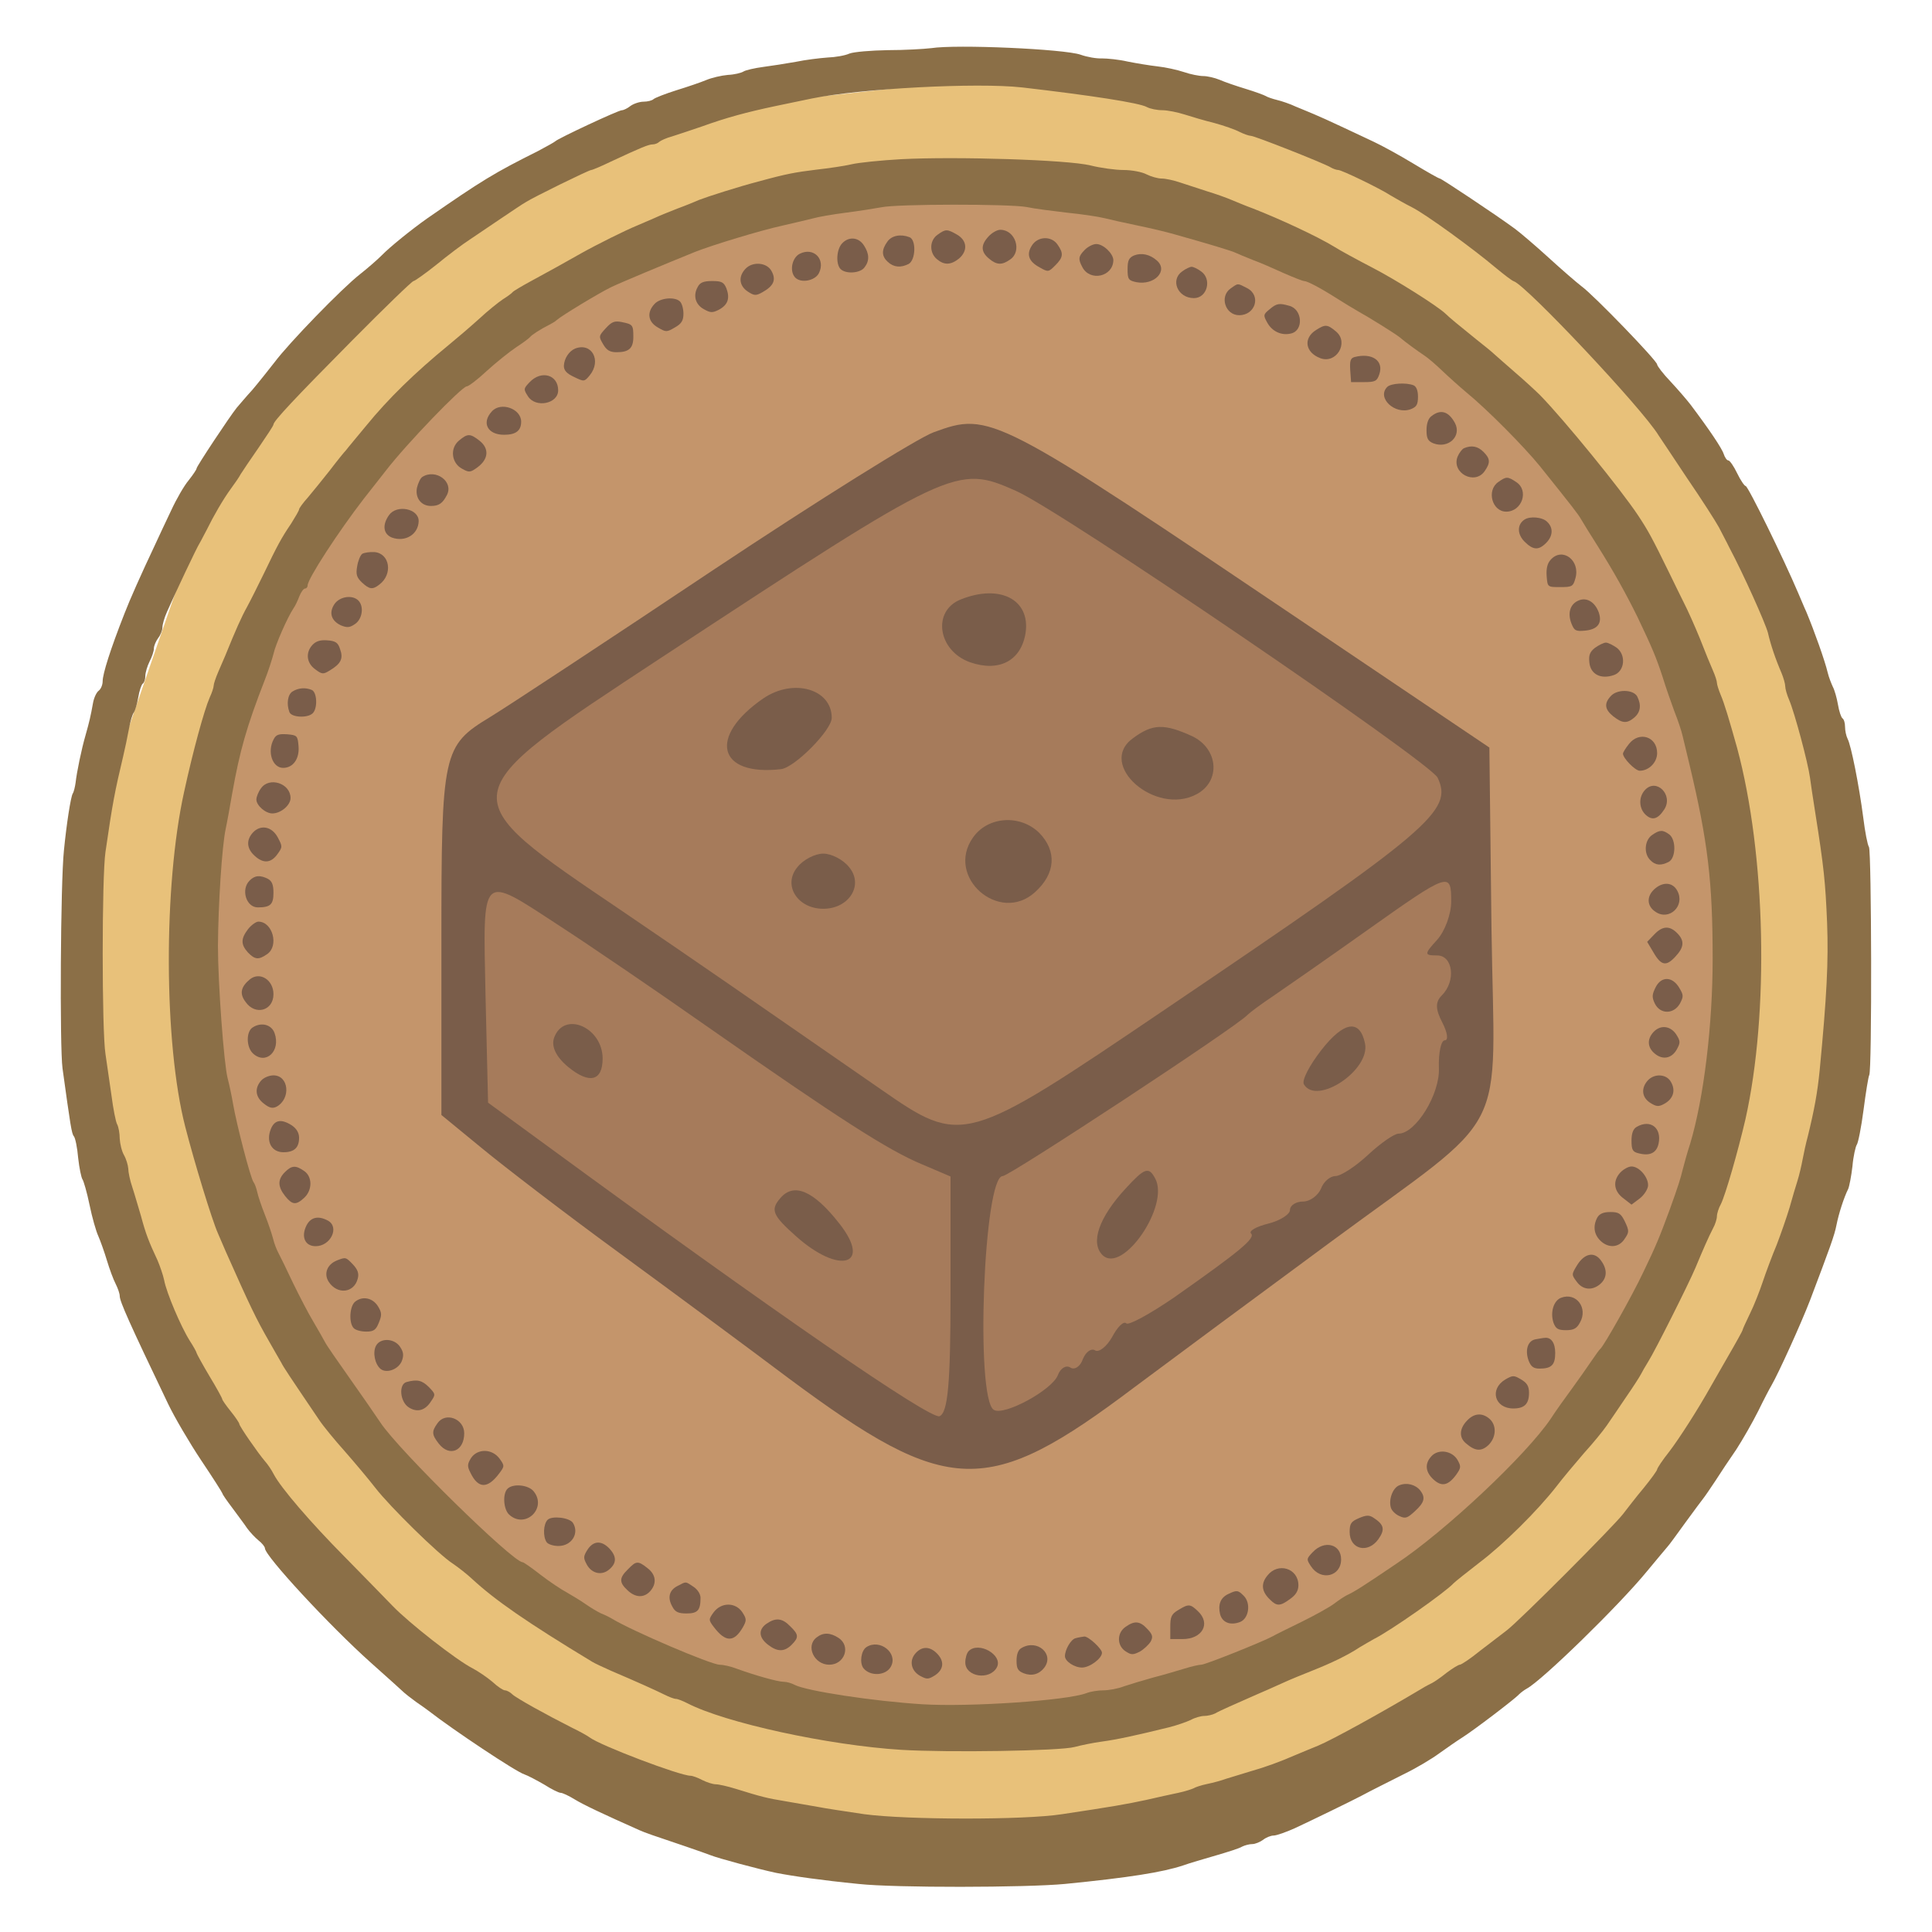 <svg height="1200" viewBox="0 0 1200 1200" width="1200" xmlns="http://www.w3.org/2000/svg"><path d="m600 50 128 5 120 42 115 81 88 104 80 160 16 86v115l-18 105-49 126-120 152-153 92-207 37-224-44-199-157-106-204-16-226 82-237 123-128 166-90z" fill="#e8c17a" fill-rule="evenodd"/><path d="m597.624 114 112.176 4.339 105.165 36.451 100.783 70.298 77.121 90.259 70.11 138.86 14.022 74.637v99.805l-15.775 91.127-42.942 109.352-105.165 131.917-134.085 79.844-181.409 32.111-196.308-38.186-174.398-136.256-92.896-177.046-14.022-196.139 71.863-205.686 107.794-111.088 145.478-78.109z" fill="#c4956b" fill-rule="evenodd"/><path d="m609 719-9 176 114-56 200-156-2-171z" fill="#a67b5b" fill-rule="evenodd"/><path d="m600 288 61 18 154 107 95 61 1 41-299 201-69-21-245-178-3-48 262-167z" fill="#a67b5b" fill-rule="evenodd"/><path d="m295.981 535-.981 156.419 305 209.581v-176.866z" fill="#a67b5b" fill-rule="evenodd"/><path d="m578.345 29.907c-4.421.53-16.446 1.238-26.879 1.238-10.433.177-21.044 1.061-23.873 2.122-2.653 1.238-8.842 2.299-13.793 2.476-4.775.354-13.616 1.415-19.452 2.652-5.836 1.061-15.031 2.476-20.336 3.183-5.305.707-10.787 1.945-12.202 2.829-1.415.884-5.659 1.945-9.726 2.122-4.067.354-10.08 1.768-13.44 3.183-3.36 1.415-11.671 4.244-18.568 6.366-6.72 2.122-13.086 4.598-14.147 5.482-.884.884-3.714 1.591-6.189 1.591s-6.189 1.238-8.134 2.652c-1.768 1.415-4.244 2.653-5.305 2.653-2.299 0-39.965 17.684-41.38 19.275-.53.531-5.305 3.183-10.61 6.012-27.233 13.616-34.837 18.214-68.966 41.91-9.549 6.72-23.342 17.86-28.294 22.989-2.476 2.476-8.488 7.781-13.44 11.671-11.318 8.842-44.209 42.794-53.051 54.642-3.714 4.775-9.903 12.555-13.793 17.153-4.067 4.421-8.311 9.549-9.726 11.141-4.421 5.482-24.934 36.428-24.934 37.666 0 .707-2.299 4.067-4.951 7.427-2.829 3.36-7.604 11.671-10.787 18.568-3.183 6.72-8.134 17.153-10.787 22.989-7.604 16.092-15.031 32.715-18.214 41.026-8.842 22.458-13.616 37.666-13.616 42.264 0 2.122-1.061 4.775-2.476 5.836-1.415 1.061-3.006 4.598-3.537 7.781-1.415 7.958-2.299 11.671-4.598 19.806-2.476 8.488-5.482 22.989-6.189 29.532-.354 2.476-1.061 5.659-1.768 6.72-1.238 1.945-3.89 19.098-5.482 35.367-2.122 19.982-2.653 122.017-.884 135.279 4.951 35.721 5.659 40.672 7.073 42.264.884 1.061 2.122 7.073 2.653 13.44.707 6.366 1.945 12.202 2.653 13.263.707.884 2.829 8.134 4.421 15.915 1.592 7.781 4.067 16.446 5.482 19.452 1.238 2.829 3.714 9.726 5.305 15.031 1.592 5.305 4.067 12.025 5.482 14.677 1.415 2.829 2.476 6.012 2.476 7.427 0 3.36 6.012 16.799 30.062 67.021 4.067 8.488 13.439 24.403 20.513 35.013 7.25 10.787 13.086 19.982 13.263 20.69 0 .53 2.829 4.598 6.189 9.019 3.183 4.421 7.427 9.903 9.019 12.379 1.768 2.476 4.951 5.836 7.073 7.604 2.299 1.768 4.067 4.067 4.067 4.951 0 4.775 40.142 48.099 65.429 70.734 11.141 9.903 20.69 18.568 21.22 19.098.53.531 3.714 3.006 7.073 5.482 3.36 2.299 7.073 4.952 7.958 5.659 15.208 11.848 54.289 37.843 59.417 39.434 2.122.707 7.781 3.714 12.378 6.366 4.421 2.829 9.019 5.128 10.256 5.128 1.061 0 4.951 1.768 8.665 4.067 5.482 3.36 17.86 9.195 40.142 19.098 3.537 1.592 8.134 3.183 29.178 10.256 6.366 2.122 13.086 4.598 15.031 5.305 4.775 1.945 29.885 8.665 40.672 10.964 10.964 2.122 28.117 4.598 51.282 6.897 22.635 2.476 103.979 2.299 128.206 0 39.434-3.891 60.655-7.25 73.387-11.494 3.89-1.415 13.086-4.067 20.336-6.189 7.25-2.122 14.677-4.421 16.269-5.482 1.768-.884 4.598-1.592 6.366-1.592 1.768 0 4.775-1.238 6.72-2.652 1.768-1.415 4.775-2.653 6.543-2.653 1.768 0 7.781-2.122 13.263-4.598 9.903-4.598 35.721-17.153 41.026-19.982 7.25-3.89 16.269-8.311 27.41-13.97 6.896-3.36 16.446-9.019 21.22-12.555 4.951-3.537 11.317-7.958 14.147-9.726 7.073-4.421 33.068-24.226 35.367-26.879 1.061-1.061 3.183-2.652 4.775-3.537 9.372-4.951 57.295-51.636 74.802-73.033 5.836-7.073 11.494-13.793 12.555-15.031 1.061-1.061 6.012-7.958 11.141-15.031 5.305-7.25 10.256-13.97 11.141-15.031.884-1.061 4.244-6.012 7.427-10.787 3.183-4.951 9.019-13.793 13.086-19.629 3.89-6.012 10.08-16.799 13.616-23.873 3.537-7.25 7.25-14.324 8.134-15.738 4.421-7.604 18.391-38.373 24.05-53.051 12.378-32.715 15.208-40.318 16.446-46.861 1.415-7.073 4.598-16.976 7.25-22.281.707-1.591 1.945-7.958 2.652-14.147.531-6.189 1.945-12.202 2.653-13.263.884-1.061 2.829-10.964 4.244-21.751 1.415-10.964 3.006-20.69 3.537-21.574 1.768-2.653 1.415-138.993-.177-141.645-.884-1.238-2.476-9.549-3.537-18.214-2.652-20.336-7.604-45.093-9.726-48.983-.884-1.768-1.592-5.128-1.592-7.427 0-2.476-.707-4.775-1.591-5.305-.884-.707-2.122-4.421-2.829-8.665-.707-4.067-2.122-9.019-3.183-10.964-.884-1.945-2.476-5.836-3.183-8.842-1.768-7.427-8.311-25.818-13.263-37.666-1.415-3.006-3.537-8.311-4.951-11.494-9.372-22.104-31.3-66.667-32.715-66.667-.707 0-3.183-3.537-5.305-7.958-2.122-4.421-4.598-7.958-5.482-7.958-.884 0-2.122-1.768-2.829-3.89-1.061-3.537-9.195-15.562-20.513-30.593-2.299-3.006-7.781-9.372-12.379-14.324-4.775-4.951-8.488-9.903-8.488-10.787 0-2.299-39.434-43.148-47.038-48.63-3.006-2.299-12.202-10.256-20.336-17.684-8.134-7.427-17.684-15.562-21.043-18.037-12.025-8.842-45.624-31.123-46.508-31.123-.707 0-8.134-4.244-16.623-9.372-8.488-5.128-19.452-11.141-24.403-13.439-4.775-2.299-13.97-6.543-20.336-9.549-6.366-3.006-13.793-6.366-16.799-7.604-2.829-1.238-8.134-3.36-11.494-4.775-3.36-1.592-8.488-3.36-11.494-4.067-2.829-.707-6.012-1.768-7.073-2.476-.884-.531-6.543-2.652-12.378-4.421-5.836-1.768-13.086-4.244-16.269-5.659-3.006-1.238-7.604-2.299-10.08-2.299-2.476 0-7.958-1.061-12.025-2.476-4.244-1.415-11.494-3.006-16.446-3.537-4.775-.531-13.263-1.945-18.568-3.006-5.305-1.238-12.555-1.945-15.915-1.945-3.36.177-9.372-.884-13.263-2.299-10.08-3.537-77.1-6.543-92.839-4.067zm56.587 24.403c42.617 4.951 72.68 9.549 77.454 12.202 1.945 1.061 6.366 1.945 9.549 1.945 3.183 0 9.372 1.238 13.793 2.652 4.421 1.415 12.732 3.891 18.568 5.305 5.836 1.591 12.909 4.067 15.562 5.482 2.829 1.415 6.012 2.476 7.073 2.476 2.299 0 44.386 16.623 49.337 19.452 1.768 1.061 3.89 1.768 4.951 1.768 2.122 0 25.641 11.317 32.715 15.915 3.006 1.768 8.842 5.128 13.086 7.25 8.134 4.067 37.489 25.287 52.343 37.843 4.951 4.067 9.726 7.781 10.964 8.134 7.958 2.829 79.93 79.222 89.833 95.668 1.061 1.592 9.019 13.44 17.684 26.525 8.842 12.909 17.683 26.702 19.806 30.593 1.945 3.89 4.951 9.372 6.366 12.378 8.842 16.622 22.458 47.038 24.05 53.051 1.768 7.604 4.598 16.092 8.488 25.111 1.238 3.006 2.299 6.72 2.299 8.311 0 1.415 1.061 5.305 2.476 8.488 3.36 7.958 11.671 38.904 12.909 48.276.354 2.829 1.768 12.378 3.183 21.22 5.482 34.66 6.366 43.502 7.427 68.966.884 23.873-.177 45.093-4.598 91.247-1.415 14.324-3.36 24.757-7.427 41.38-1.061 3.89-2.476 10.256-3.183 14.147-.707 3.89-2.122 9.903-3.183 13.263-1.061 3.36-3.36 10.964-4.951 16.799-1.768 5.836-5.305 16.092-7.958 22.989-2.829 6.72-6.72 17.153-8.665 22.989-1.945 5.836-5.482 14.854-7.958 19.806-2.476 5.128-4.598 9.726-4.598 10.256 0 .354-4.067 7.781-9.019 16.269-4.951 8.488-9.549 16.799-10.433 18.214-8.311 14.854-19.806 32.715-25.995 40.849-4.244 5.305-7.604 10.433-7.604 11.141 0 .707-3.714 5.836-8.311 11.494-4.775 5.659-10.433 13.086-12.909 16.269-5.836 7.604-64.722 66.667-72.326 72.326-3.183 2.476-10.61 8.134-16.623 12.732-5.836 4.775-11.494 8.488-12.378 8.488s-4.598 2.299-8.134 4.951c-3.537 2.829-7.604 5.659-9.019 6.366-1.415.707-4.244 2.122-6.189 3.36-25.464 15.208-55.703 31.83-64.545 35.544-4.421 1.768-10.256 4.244-13.263 5.482-10.964 4.775-19.806 7.958-29.178 10.61-5.305 1.592-12.025 3.714-15.031 4.598-2.829 1.061-8.135 2.476-11.671 3.183-3.36.707-7.25 1.945-8.311 2.653-1.061.53-5.305 1.945-9.549 2.829-4.244.884-13.086 2.829-19.982 4.421-12.378 2.652-20.336 4.067-52.167 8.842-23.519 3.714-96.906 3.537-122.901 0-10.61-1.592-23.873-3.537-29.178-4.598-5.305-.884-14.5-2.476-20.336-3.537-10.787-1.768-14.324-2.652-30.239-7.604-5.128-1.592-10.61-2.829-12.379-2.829-1.945 0-5.659-1.238-8.488-2.652-2.653-1.415-6.012-2.653-7.25-2.653-6.543 0-56.057-18.745-62.777-23.873-1.415-1.061-6.189-3.714-10.61-5.835-16.446-8.311-34.66-18.391-37.312-20.867-1.415-1.415-3.537-2.476-4.598-2.476-1.061 0-4.598-2.299-7.781-5.305-3.36-2.829-8.842-6.543-12.202-8.311-10.08-5.128-39.258-27.94-49.691-38.727-5.305-5.482-18.745-19.275-29.885-30.593-20.867-21.043-39.611-42.794-44.032-51.282-1.238-2.476-3.714-6.189-5.482-8.134-4.244-4.951-15.915-21.751-15.915-23.165 0-.531-2.299-4.067-5.305-7.781-3.006-3.713-5.305-7.073-5.305-7.604 0-.531-3.537-7.073-7.958-14.324-4.421-7.427-7.958-13.97-7.958-14.324 0-.531-1.945-4.067-4.244-7.604-5.482-8.665-14.5-29.885-15.915-37.666-.707-3.36-2.653-8.842-4.067-12.202-5.482-11.671-7.427-16.799-10.256-27.409-1.768-5.836-4.067-13.97-5.482-18.214-1.415-4.067-2.476-9.372-2.476-11.494-.177-2.122-1.238-5.836-2.653-8.311-1.415-2.476-2.476-7.073-2.653-10.256 0-3.183-.707-7.25-1.592-8.842-.884-1.592-2.476-9.726-3.537-18.037-1.238-8.311-2.829-19.806-3.714-25.641-2.299-14.324-2.299-110.169 0-125.553 4.421-30.593 5.836-37.666 10.964-59.24 1.061-4.421 2.653-12.025 3.537-16.799.884-4.951 2.299-9.726 3.183-10.61.707-1.061 1.945-5.128 2.653-9.195.707-4.244 1.945-7.958 2.829-8.665.884-.53 1.592-2.653 1.592-4.775 0-2.122 1.238-6.189 2.653-9.019 1.415-2.653 2.653-6.366 2.653-7.958 0-1.768 1.238-4.598 2.653-6.543 1.415-1.768 2.653-4.775 2.653-6.543 0-1.945 1.238-6.189 2.829-9.726 5.305-12.025 18.568-40.142 20.336-42.794.884-1.415 2.653-5.128 4.244-7.958 4.244-8.665 10.256-19.098 15.031-25.641 2.476-3.36 5.305-7.427 6.189-9.195 1.061-1.768 6.012-9.019 11.141-16.446 4.951-7.25 9.195-13.616 9.195-14.324 0-2.122 12.732-15.738 49.16-52.52 19.982-20.159 36.959-36.605 37.843-36.605.707 0 7.25-4.598 14.324-10.256 6.897-5.659 16.269-12.732 20.69-15.562 4.421-3.006 13.263-9.019 19.629-13.263 6.366-4.244 13.086-8.842 15.031-9.903 4.951-3.183 39.258-19.982 40.672-19.982.707 0 6.189-2.299 12.025-5.128 18.921-8.842 23.696-10.787 26.172-10.787 1.415 0 3.183-.707 4.067-1.591 1.061-.884 4.598-2.476 7.958-3.36 3.36-1.061 11.848-3.89 18.568-6.189 15.208-5.482 27.586-8.842 45.977-12.732 7.781-1.591 17.684-3.714 22.104-4.598 29.885-6.189 102.742-10.08 130.858-6.897z" fill="#8b6f47"/><path d="m559.778 98.872c-12.555.707-26.525 2.122-30.946 3.183-4.421 1.061-14.324 2.476-22.104 3.36-12.732 1.592-18.037 2.476-35.367 7.25-12.379 3.183-32.184 9.549-37.135 11.494-2.829 1.238-8.842 3.714-13.263 5.305-4.421 1.768-10.787 4.244-14.147 5.836-3.36 1.415-8.488 3.714-11.494 4.951-6.897 2.829-24.403 11.494-34.483 17.153-11.494 6.543-18.921 10.61-30.946 17.153-5.836 3.183-10.964 6.189-11.494 6.897-.531.707-3.183 2.653-6.012 4.421-2.653 1.768-9.549 7.25-15.031 12.379-5.482 4.951-13.97 12.202-18.745 16.092-20.69 16.976-37.312 33.068-51.282 50.221-5.836 7.073-11.494 13.793-12.378 15.031-1.061 1.061-5.659 6.72-10.08 12.555-4.598 5.836-10.787 13.44-13.616 16.799-3.006 3.36-5.482 6.72-5.482 7.427s-2.299 4.598-4.951 8.842c-6.012 8.842-8.488 13.44-17.153 31.477-3.537 7.25-8.134 16.446-10.256 20.336-3.36 6.012-7.073 14.324-13.44 30.062-.884 1.945-2.829 6.543-4.421 10.256-1.592 3.714-2.829 7.427-2.829 8.488s-1.061 4.421-2.476 7.427c-3.36 7.604-10.433 33.422-15.915 58.709-12.909 58.533-12.555 156.146.707 207.782 5.659 22.104 16.623 58.002 20.336 66.313 1.238 2.829 3.537 8.134 4.951 11.494 14.854 33.422 18.921 41.91 26.879 55.703 3.36 5.836 6.72 11.848 7.604 13.263 1.061 2.299 4.598 7.604 23.519 35.544 2.476 3.714 9.726 12.555 15.915 19.452 6.189 7.073 14.677 17.153 18.921 22.635 9.019 11.671 39.258 41.38 48.099 47.038 3.36 2.299 8.842 6.543 12.025 9.549 14.147 13.086 33.952 26.879 74.625 51.459 1.415.884 6.72 3.36 11.494 5.482 16.976 7.25 28.294 12.379 33.245 14.854 2.829 1.415 6.012 2.653 7.073 2.653 1.238 0 4.244 1.238 7.073 2.652 23.519 12.202 87.534 26.172 132.98 29.001 29.001 1.768 98.674.707 107.693-1.768 3.89-1.061 11.671-2.653 16.976-3.36 9.195-1.238 20.69-3.714 41.556-8.842 4.951-1.238 10.964-3.36 13.616-4.598 2.476-1.415 6.366-2.476 8.311-2.476 2.122 0 5.128-.707 6.897-1.591 2.653-1.592 11.141-5.305 25.995-11.848 3.006-1.238 9.726-4.244 15.208-6.72 5.305-2.476 14.147-6.012 19.452-8.134 11.141-4.421 21.574-9.372 29.001-14.324 3.006-1.768 6.897-4.067 8.842-5.128 10.61-5.305 44.563-29.178 49.514-34.66 1.061-1.061 8.135-6.72 15.915-12.732 15.031-11.317 36.428-32.538 48.099-47.569 3.89-5.128 11.671-14.324 16.976-20.513 5.482-6.012 11.848-13.793 14.147-17.153 2.299-3.36 7.781-11.318 12.025-17.684 4.421-6.366 8.488-12.732 9.195-14.147.707-1.415 2.829-5.128 4.598-7.958 4.067-6.366 25.111-48.276 29.355-58.356 4.775-11.494 8.134-19.098 10.787-24.227 1.415-2.476 2.476-6.012 2.476-7.604 0-1.592 1.061-5.128 2.476-7.604 2.829-5.659 10.61-32.715 15.208-52.52 14.854-66.136 12.732-164.457-5.128-230.771-4.951-17.684-7.958-27.763-10.256-33.068-1.238-3.006-2.299-6.366-2.299-7.427 0-1.061-1.061-4.421-2.476-7.604-1.415-3.183-5.128-12.202-8.134-19.982-3.183-7.781-7.604-17.684-9.903-22.104-2.122-4.421-6.189-12.378-8.665-17.684-11.318-23.165-13.616-27.233-19.806-36.605-10.787-16.269-45.977-59.417-60.831-74.625-2.476-2.476-9.549-9.019-15.738-14.324-6.189-5.305-12.025-10.61-13.086-11.494-1.061-1.061-5.836-4.951-10.787-8.842-10.964-8.842-16.799-13.616-19.275-16.092-5.128-4.775-30.239-20.69-45.27-28.471-9.195-4.775-19.982-10.61-23.873-13.086-10.433-6.366-33.599-17.153-50.398-23.696-4.421-1.591-10.256-4.067-13.263-5.305-2.829-1.238-9.726-3.714-15.031-5.305-5.305-1.768-12.909-4.244-16.799-5.482-4.067-1.415-9.195-2.476-11.494-2.476-2.476 0-6.72-1.238-9.549-2.653-2.653-1.415-9.019-2.652-14.147-2.652-4.951 0-14.147-1.238-20.513-2.829-14.147-3.537-83.82-5.659-117.596-3.89zm77.808 29.708c4.951 1.061 16.269 2.476 25.288 3.537 9.019.884 19.452 2.476 22.989 3.36 3.537.884 12.909 3.006 20.69 4.598 7.781 1.592 18.214 4.067 22.989 5.482 21.397 6.012 35.544 10.256 38.02 11.494 1.415.707 6.189 2.652 10.61 4.421 4.421 1.592 12.909 5.305 19.098 8.134 6.012 2.653 11.848 4.951 12.732 4.951 1.945 0 10.08 4.244 20.336 10.787 3.89 2.476 9.726 6.012 13.086 7.958 7.073 3.89 23.166 13.97 25.818 16.092 3.714 3.183 11.317 8.665 15.031 11.141 2.299 1.415 7.427 5.836 11.494 9.726 4.067 3.89 10.787 9.903 15.208 13.616 12.732 10.433 35.367 33.245 45.447 45.624 20.69 25.818 23.696 29.708 25.641 33.068 1.238 2.122 5.659 9.372 10.08 16.269 10.256 16.269 17.86 30.062 24.934 44.386 9.372 19.629 11.671 25.287 15.562 37.135 1.945 6.366 5.305 15.915 7.25 21.22 2.122 5.305 4.598 12.555 5.305 15.915.884 3.36 2.653 11.317 4.244 17.684 11.318 47.392 14.324 72.326 14.324 120.248 0 41.203-5.482 86.649-13.97 114.943-1.768 5.305-3.714 12.555-4.598 15.915-1.415 5.836-2.652 9.903-8.134 25.111-6.189 16.799-8.665 22.812-16.269 38.55-7.25 15.385-24.403 45.624-26.702 47.746-.707.53-3.183 4.067-5.836 7.958-2.653 3.89-7.958 11.494-11.848 16.799-3.89 5.305-9.903 13.616-13.086 18.568-15.031 22.458-65.783 70.204-96.199 90.363-21.397 14.501-25.995 17.33-30.593 19.452-1.415.707-4.951 3.006-7.958 5.305-2.829 2.122-12.025 7.25-20.336 11.318-8.311 4.067-16.269 7.958-17.684 8.842-6.543 3.537-41.91 17.684-44.386 17.684-1.415 0-6.189 1.061-10.61 2.476-4.244 1.238-12.909 3.89-19.275 5.482-6.366 1.768-14.5 4.244-18.214 5.482-3.537 1.415-9.372 2.476-12.732 2.476-3.183 0-7.958.707-10.61 1.768-12.202 4.598-72.326 8.665-101.68 6.897-31.123-1.945-72.149-8.311-79.399-12.025-1.945-1.061-4.951-1.945-6.897-1.945-3.537 0-17.507-3.891-29.178-8.135-3.537-1.415-8.488-2.476-10.61-2.476-5.305 0-54.465-21.043-66.667-28.471-1.415-.884-4.598-2.476-6.897-3.36-2.299-1.061-6.72-3.714-9.726-5.836-3.006-2.122-8.311-5.305-11.671-7.25-3.36-1.768-10.787-6.72-16.269-10.964s-10.433-7.781-11.141-7.781c-6.012 0-76.923-69.496-88.241-86.65-3.537-5.305-12.378-18.037-19.629-28.294-7.25-10.256-14.147-20.159-15.031-22.104-1.061-1.945-4.244-7.604-7.073-12.379-3.006-4.951-8.488-15.561-12.555-23.873-3.89-8.311-7.958-16.622-9.019-18.568-1.061-1.945-2.653-5.836-3.36-8.842-.707-2.829-3.006-9.726-5.128-15.031-2.122-5.305-4.244-11.671-4.775-14.147-.531-2.476-1.592-5.305-2.299-6.189-1.768-2.122-10.433-35.367-12.732-48.63-.884-5.305-2.476-12.555-3.36-15.915-2.299-8.665-6.012-58.886-6.012-82.229.177-25.818 2.476-61.539 4.775-72.503 1.061-4.951 2.829-14.854 4.067-22.104 4.775-26.702 8.842-41.203 20.336-70.734 2.122-5.305 4.421-12.555 5.305-15.915 1.238-5.836 8.665-22.635 12.379-28.294 1.061-1.415 2.653-4.775 3.714-7.604 1.061-2.653 2.653-4.775 3.537-4.775.884 0 1.591-.884 1.591-1.945 0-4.067 19.275-33.599 34.837-53.758.884-1.061 6.897-8.842 13.616-17.33 12.909-16.799 47.392-52.52 50.398-52.52 1.061 0 6.72-4.244 12.378-9.549 5.836-5.305 13.97-11.848 18.214-14.677 4.067-2.653 8.134-5.659 8.665-6.366 1.061-1.415 6.543-4.951 12.202-7.781 1.415-.707 3.537-1.945 4.421-2.829 3.183-2.829 26.349-16.799 33.599-20.336 5.836-2.829 32.538-13.97 52.167-21.928 11.141-4.421 41.026-13.44 53.935-16.269 7.781-1.768 16.623-3.89 19.452-4.598 3.006-.884 12.025-2.476 20.336-3.537 8.311-1.061 18.214-2.652 22.104-3.36 9.726-2.122 79.399-2.122 90.186-.177z" fill="#8b6f47"/><g fill="#7a5d4a"><path d="m582.412 145.734c-5.128 3.537-5.305 11.141-.531 15.208 4.598 3.89 8.665 3.714 13.793-.354 5.482-4.775 5.128-11.141-1.238-14.854-6.189-3.537-7.073-3.537-12.025 0z"/><path d="m614.066 146.795c-4.951 5.305-4.951 9.549.177 13.793 4.775 4.067 8.134 4.244 13.263.531 7.427-5.128 3.183-18.391-6.189-18.391-1.945 0-5.128 1.768-7.25 4.067z"/><path d="m551.113 150.155c-3.714 5.128-3.537 9.019.354 12.555 3.714 3.36 7.958 3.714 12.909 1.238 4.421-2.476 4.775-15.031.53-16.623-5.482-2.122-11.141-1.061-13.793 2.829z"/><path d="m522.996 151.216c-3.537 3.891-3.89 12.909-.884 15.915 3.183 3.183 12.202 2.652 14.854-1.061 3.183-4.067 3.006-8.488-.354-13.616-3.36-5.305-9.549-5.659-13.616-1.238z"/><path d="m640.945 152.454c-3.537 5.482-2.122 9.903 4.775 13.616 5.305 3.006 5.482 3.006 9.726-1.238 4.951-4.951 5.305-7.427 1.415-12.909-3.713-5.482-12.202-5.305-15.915.531z"/><path d="m673.837 155.106c-4.067 4.067-4.244 5.835-1.592 10.787 4.775 9.195 19.098 6.012 19.275-4.244 0-4.067-6.189-10.08-10.61-10.08-1.945 0-5.128 1.591-7.073 3.537z"/><path d="m496.824 157.582c-4.775 2.299-6.543 10.433-3.183 14.501 3.36 4.067 12.555 2.476 15.031-2.476 4.244-8.665-3.36-16.269-11.848-12.025z"/><path d="m704.429 158.643c-3.183 1.415-4.067 3.006-4.067 8.488 0 6.366.53 7.073 5.482 8.134 11.141 2.122 19.982-7.073 12.732-13.439-4.421-3.891-9.549-4.951-14.147-3.183z"/><path d="m462.872 167.131c-4.421 4.775-3.714 10.433 1.591 13.97 4.067 2.653 5.128 2.653 9.195.354 6.897-3.89 8.488-7.604 5.659-12.909-2.829-5.659-12.025-6.366-16.446-1.415z"/><path d="m734.314 168.546c-7.604 5.305-2.829 16.622 7.25 16.622 8.311 0 11.318-11.848 4.421-16.622-2.122-1.592-4.775-2.829-5.836-2.829-1.061 0-3.714 1.238-5.836 2.829z"/><path d="m433.34 178.272c-3.006 5.305-1.415 10.964 3.89 13.793 4.067 2.299 5.305 2.299 9.195.354 5.659-3.006 7.073-7.073 4.775-13.263-1.591-3.89-3.006-4.598-8.842-4.598-5.305 0-7.604.884-9.019 3.714z"/><path d="m764.376 179.156c-7.073 4.951-3.36 16.622 5.305 16.622 10.08 0 13.793-12.202 4.951-16.799-6.189-3.183-5.482-3.183-10.256.177z"/><path d="m406.461 188.882c-4.775 5.128-4.067 10.964 2.122 14.5 5.128 3.006 5.482 3.006 10.61 0 4.067-2.299 5.305-4.244 5.305-8.488 0-3.006-.884-6.366-2.122-7.604-3.183-3.183-12.555-2.299-15.915 1.592z"/><path d="m788.603 192.065c-3.89 3.183-4.067 3.714-1.592 8.134 3.006 5.659 9.019 8.488 15.031 6.897 7.781-1.945 6.897-15.031-1.238-17.153-6.189-1.768-7.781-1.592-12.202 2.122z"/><path d="m376.222 203.913c-4.421 4.775-4.421 5.128-1.592 9.903 2.122 3.714 4.244 4.951 8.311 4.951 7.781 0 10.433-2.476 10.433-9.549 0-7.427-.354-7.781-7.25-9.195-4.421-.884-6.189-.177-9.903 3.89z"/><path d="m817.427 204.974c-8.135 5.128-6.72 13.97 2.653 17.507 9.903 3.714 17.86-9.549 9.903-16.446-5.482-4.598-6.72-4.775-12.555-1.061z"/><path d="m357.301 216.468c-3.89 1.592-6.897 6.189-7.073 10.787 0 2.829 1.768 4.775 6.366 6.897 6.189 3.006 6.366 3.006 9.726-1.061 7.427-9.195 1.238-20.513-9.019-16.623z"/><path d="m841.3 221.773c-2.476.707-3.006 2.299-2.653 8.134l.531 7.427h7.958c6.897 0 8.134-.531 9.549-4.775 3.006-8.488-4.421-13.616-15.385-10.787z"/><path d="m329.007 237.335c-3.89 4.067-3.89 4.421-1.061 8.842 4.775 7.427 18.745 4.598 18.745-3.714 0-9.726-10.433-12.732-17.684-5.128z"/><path d="m861.636 240.341c-6.72 6.72 4.775 17.507 14.677 13.793 3.537-1.415 4.421-2.829 4.421-7.781 0-3.89-1.061-6.366-2.829-7.073-4.598-1.768-13.97-1.238-16.269 1.061z"/><path d="m305.488 255.549c-6.543 7.073-2.653 14.5 7.604 14.5 7.25 0 10.61-2.476 10.61-8.134 0-8.134-12.732-12.555-18.214-6.366z"/><path d="m889.222 258.378c-2.122 1.415-3.183 4.775-3.183 8.842 0 5.128.884 6.72 4.244 8.134 9.372 3.537 17.684-4.421 13.44-12.555-3.89-7.25-8.842-8.842-14.501-4.421z"/><path d="m285.152 273.586c-5.836 4.775-4.775 13.97 1.768 17.507 4.421 2.476 5.128 2.476 9.726-.884 6.897-5.128 7.25-11.671 1.238-16.446-5.836-4.598-7.427-4.598-12.732-.177z"/><path d="m909.382 278.361c-1.238.531-3.006 2.829-4.067 5.305-3.89 10.08 10.61 17.86 16.799 9.019 3.714-5.305 3.537-7.781-.707-12.025-3.537-3.537-7.427-4.244-12.025-2.299z"/><path d="m262.34 296.221c-1.238.707-2.653 3.89-3.36 6.72-1.238 6.366 2.653 11.317 8.665 11.317 4.951 0 7.25-1.591 9.903-6.72 4.421-8.311-6.897-16.623-15.208-11.317z"/><path d="m930.602 299.404c-7.427 5.128-3.89 18.391 4.951 18.391 9.726 0 14.324-13.086 6.189-18.391-5.305-3.537-6.189-3.537-11.141 0z"/><path d="m241.65 319.917c-4.421 6.189-3.537 11.848 1.768 13.97 8.311 3.006 16.446-1.945 16.623-10.256 0-7.781-13.616-10.433-18.391-3.714z"/><path d="m946.871 322.746c-4.598 3.006-4.598 9.019 0 13.616 5.305 5.305 8.665 5.659 13.44.884 4.244-4.244 4.598-9.372.707-13.086-2.829-3.006-10.787-3.714-14.147-1.415z"/><path d="m225.028 343.967c-1.238.884-2.653 4.421-3.183 7.781-.884 4.951-.354 6.897 3.006 10.08 4.598 4.244 6.543 4.598 10.787 1.238 8.488-6.366 6.543-19.275-3.006-20.159-3.006-.177-6.366.354-7.604 1.061z"/><path d="m963.14 347.68c-2.122 2.299-2.829 5.659-2.476 10.256.53 6.72.53 6.72 8.488 6.72 7.25 0 7.958-.354 9.372-5.482 3.183-11.141-8.134-19.629-15.385-11.494z"/><path d="m207.698 375.266c-3.537 5.305-1.945 10.256 3.89 13.086 3.89 1.592 5.482 1.592 8.842-.707 4.598-3.006 5.836-10.964 2.122-14.677-3.714-3.714-11.671-2.476-14.854 2.299z"/><path d="m980.116 373.144c-4.951 2.299-6.543 7.781-4.067 14.147 1.768 4.421 2.653 4.951 8.311 4.421 7.958-.707 10.964-4.598 8.665-11.317-2.476-6.72-7.781-9.726-12.909-7.25z"/><path d="m194.081 400.554c-4.421 4.775-3.714 11.317 1.768 15.208 4.244 3.183 4.951 3.183 9.195.53 6.72-4.067 8.311-7.25 6.189-13.086-1.238-4.067-2.829-5.128-7.958-5.482-4.244-.354-7.073.531-9.195 2.829z"/><path d="m990.726 402.322c-3.183 2.476-4.067 4.598-3.537 9.195.707 7.25 7.073 10.61 15.208 7.781 6.72-2.299 7.781-12.378 1.768-16.976-2.299-1.591-5.305-3.183-6.72-3.183-1.415 0-4.421 1.591-6.72 3.183z"/><path d="m181.88 429.378c-3.183 1.768-4.067 7.781-2.122 12.909 1.238 3.36 11.317 3.89 14.501.707 3.183-3.183 2.653-13.263-.707-14.501-3.89-1.592-8.134-1.238-11.671.884z"/><path d="m1000.452 432.384c-4.244 4.598-3.714 8.311 1.592 12.555 5.659 4.421 8.488 4.598 13.086.707 3.89-3.36 4.421-7.781 1.768-13.086-2.476-4.421-12.555-4.598-16.446-.177z"/><path d="m170.032 459.086c-4.244 7.781-.884 17.86 5.836 17.86 6.189 0 10.256-5.659 9.549-13.616-.53-6.366-.884-6.72-7.073-7.25-4.951-.354-6.897.177-8.311 3.006z"/><path d="m1011.769 462.093c-2.122 2.653-3.714 5.305-3.714 6.012 0 2.829 7.604 10.61 10.433 10.61 5.659 0 10.787-5.128 10.787-10.964 0-10.256-11.141-13.793-17.507-5.659z"/><path d="m162.074 489.679c-1.591 2.122-2.829 5.305-2.829 6.897 0 3.714 5.659 8.665 9.903 8.665 5.305 0 11.317-5.128 11.317-9.549 0-9.195-13.263-13.44-18.391-6.012z"/><path d="m1021.672 490.74c-4.067 4.421-3.714 11.494.53 15.385 4.067 3.714 7.604 2.653 11.494-3.36 5.836-9.019-4.951-19.806-12.025-12.025z"/><path d="m156.946 517.265c-4.067 4.598-3.714 9.726 1.061 14.147 5.482 5.128 10.256 4.775 14.324-.884 3.183-4.421 3.183-4.775.177-10.433-3.714-6.897-10.787-8.134-15.562-2.829z"/><path d="m1026.093 518.68c-4.598 3.183-5.305 11.494-1.061 15.562 3.183 3.36 6.72 3.537 11.494 1.061 4.421-2.476 4.598-13.616.354-16.976-4.067-3.006-6.012-3.006-10.787.354z"/><path d="m155.001 546.974c-5.482 5.482-2.122 16.623 5.128 16.623 7.781 0 9.726-1.768 9.726-9.019 0-4.951-.884-7.25-3.36-8.665-4.775-2.476-8.311-2.299-11.494 1.061z"/><path d="m1028.392 551.572c-5.836 4.598-5.836 11.141 0 14.854 8.488 5.659 18.391-3.89 13.44-13.086-2.652-5.128-8.311-5.836-13.44-1.768z"/><path d="m154.117 577.036c-4.598 6.012-4.598 9.549-.177 14.501 4.421 4.598 6.72 4.775 12.025 1.061 7.427-5.128 3.36-20.159-5.482-20.159-1.415 0-4.421 2.122-6.366 4.598z"/><path d="m1027.331 580.573-4.244 4.421 3.89 6.543c4.774 8.311 7.958 8.842 13.616 2.653 5.482-5.836 5.835-9.903 1.061-14.677-4.775-4.775-9.195-4.421-14.324 1.061z"/><path d="m155.354 608.159c-5.836 4.775-6.72 9.019-2.829 14.147 6.012 8.665 17.33 5.482 17.33-4.775 0-8.842-8.311-14.147-14.5-9.372z"/><path d="m1028.392 613.11c-2.299 4.598-2.476 6.189-.531 10.256 3.36 6.72 11.671 6.72 15.562 0 2.299-4.421 2.299-5.305-.354-9.726-4.244-7.25-11.141-7.427-14.677-.531z"/><path d="m157.123 638.044c-4.421 2.476-4.244 12.555.177 16.446 7.958 7.073 17.153-1.768 13.263-12.732-1.768-5.305-8.134-7.073-13.44-3.714z"/><path d="m1026.977 641.05c-4.067 4.421-3.714 9.549.707 13.263 4.951 4.244 10.61 3.183 13.793-2.476 2.299-4.244 2.299-5.128-.354-9.372-3.714-5.482-9.903-6.012-14.147-1.415z"/><path d="m162.251 671.112c-4.244 4.775-3.714 10.256 1.592 14.324 3.537 2.829 5.482 3.183 7.958 1.945 9.019-4.951 7.604-19.452-1.945-19.452-2.653 0-6.012 1.415-7.604 3.183z"/><path d="m1023.44 671.112c-4.244 4.775-3.714 10.433 1.415 13.793 3.891 2.476 5.305 2.653 8.842.707 5.482-3.006 7.25-8.134 4.244-13.44-2.653-5.128-10.256-5.659-14.501-1.061z"/><path d="m168.263 701.175c-3.183 7.781.354 14.5 7.781 14.5 6.72 0 9.726-2.829 9.726-9.019 0-3.006-1.591-5.659-4.421-7.604-6.543-4.244-10.787-3.537-13.086 2.122z"/><path d="m1016.544 699.937c-2.122 1.238-3.183 3.89-3.183 8.488 0 5.836.707 7.073 4.598 7.958 6.896 1.768 10.964-.354 12.202-6.012 2.122-9.903-5.128-15.385-13.616-10.433z"/><path d="m176.928 728.053c-4.598 4.598-4.421 9.019.177 14.854 4.421 5.482 6.72 5.836 11.848 1.061 5.128-4.775 5.128-13.086 0-16.622-5.305-3.713-7.781-3.537-12.025.707z"/><path d="m1006.287 728.407c-4.775 5.305-3.89 11.671 2.299 16.092l4.775 3.714 4.951-3.714c2.653-1.945 4.951-5.482 5.305-7.781.53-5.128-5.305-12.202-10.256-12.202-1.945 0-5.128 1.768-7.073 3.89z"/><path d="m992.141 756.17c-2.829 5.305-2.122 10.433 1.768 14.324 4.951 4.951 11.671 4.598 15.208-1.061 2.829-4.067 2.829-4.952.177-10.61-2.476-5.128-3.89-6.012-9.019-6.012-4.421 0-6.72 1.061-8.134 3.36z"/><path d="m190.368 761.122c-3.537 7.073-.884 12.909 5.659 12.909 9.372 0 15.031-11.848 7.604-15.915-6.012-3.183-10.61-2.122-13.263 3.006z"/><path d="m979.762 785.525c-3.714 6.012-3.714 6.189-.53 10.433 3.714 5.305 9.726 5.836 14.677 1.591 4.244-3.714 4.598-8.842.707-14.324-4.067-6.012-10.256-4.951-14.854 2.299z"/><path d="m209.289 782.873c-6.189 2.476-8.311 8.311-5.128 13.263 5.305 8.134 15.738 7.073 18.037-1.945.884-3.183 0-5.659-3.006-8.842-4.421-4.598-4.421-4.598-9.903-2.476z"/><path d="m969.682 806.038c-4.775 1.768-6.897 9.195-4.775 15.562 1.415 3.714 2.829 4.598 7.781 4.598 4.775 0 6.72-1.061 8.665-4.774 5.128-9.019-2.299-18.921-11.671-15.385z"/><path d="m220.784 808.337c-3.714 2.653-4.244 13.44-1.061 16.623 1.238 1.238 4.598 2.122 7.781 2.122 4.598 0 6.012-1.061 7.781-5.482 1.945-4.775 1.945-6.189-.531-10.256-3.183-5.128-9.372-6.543-13.97-3.006z"/><path d="m953.767 831.856c-4.951.884-6.72 6.896-4.244 13.439 1.415 3.537 3.006 4.775 6.72 4.775 7.427 0 9.726-2.299 9.726-9.726 0-6.189-2.476-9.903-6.543-9.372-.884 0-3.537.531-5.659.884z"/><path d="m233.516 835.923c-2.122 4.067-.707 11.318 2.829 14.324 3.714 3.006 11.141.354 13.263-4.951 1.238-3.36 1.061-5.482-1.061-8.665-3.537-5.482-12.379-5.836-15.031-.707z"/><path d="m935.023 856.79c-10.08 6.012-6.72 18.037 4.951 18.037 6.897 0 9.726-2.829 9.726-9.726 0-4.067-1.238-6.189-4.951-8.311-4.421-2.652-5.128-2.652-9.726 0z"/><path d="m252.614 858.381c-5.128 1.238-4.244 12.202 1.238 15.738 5.128 3.36 10.256 2.122 13.97-3.89 2.829-4.067 2.653-4.421-1.415-8.665-4.244-4.244-7.25-4.951-13.793-3.183z"/><path d="m911.15 882.431c-4.775 4.951-4.951 10.433-.707 13.97 5.659 4.951 9.549 5.305 13.97 1.238 4.951-4.775 5.305-12.202.884-16.269-4.598-4.067-9.726-3.714-14.147 1.061z"/><path d="m271.712 884.023c-3.714 5.128-3.537 7.073.884 12.732 6.543 8.311 15.738 4.598 15.738-6.543 0-9.019-11.671-13.44-16.623-6.189z"/><path d="m292.579 905.596c-2.299 3.714-2.476 5.128-.354 9.195 4.775 9.903 10.61 10.08 17.86.354 3.36-4.421 3.36-4.775.177-9.196-4.598-6.189-13.616-6.366-17.684-.354z"/><path d="m889.045 904.535c-4.244 4.598-3.714 9.726 1.238 14.324 5.128 4.775 9.195 3.89 14.147-2.829 3.006-4.244 3.183-5.128.884-9.195-3.36-5.836-12.025-7.073-16.269-2.299z"/><path d="m869.063 922.573c-4.067 1.591-6.72 9.018-5.128 13.97.531 1.768 2.829 4.067 5.305 5.128 3.714 1.768 4.951 1.238 9.549-3.006 6.012-5.482 6.72-8.488 3.36-12.909-3.006-3.714-8.488-5.128-13.086-3.183z"/><path d="m315.214 924.695c-3.183 3.183-2.476 12.909 1.061 16.092 10.08 9.195 23.873-4.244 15.031-14.677-3.36-3.89-12.732-4.775-16.092-1.415z"/><path d="m844.129 942.909c-4.951 2.122-5.836 3.36-5.836 8.665 0 10.787 11.317 13.616 17.86 4.421 4.244-6.012 3.537-9.019-3.006-13.263-2.653-1.768-4.421-1.768-9.019.177z"/><path d="m340.148 943.97c-2.653 2.653-3.006 10.256-.707 13.793.884 1.415 4.244 2.476 7.427 2.476 8.134 0 13.086-7.781 9.019-14.324-2.122-3.36-13.086-4.598-15.738-1.945z"/><path d="m364.905 962.538c-2.653 4.244-2.653 5.128-.354 9.372 3.183 5.659 9.549 6.897 14.147 2.653 4.421-3.89 4.244-7.958-.177-12.732-4.951-5.128-9.903-4.951-13.616.707z"/><path d="m815.305 964.129c-3.89 4.067-3.89 4.421-1.061 8.665 6.012 9.372 18.745 6.543 18.745-4.244 0-9.549-10.433-12.202-17.684-4.421z"/><path d="m390.015 974.739c-5.482 5.305-5.482 8.134-.354 12.909 4.951 4.775 10.256 4.951 14.147.707 4.244-4.774 3.714-10.256-1.592-14.324-6.012-4.775-7.073-4.598-12.202.707z"/><path d="m787.188 978.63c-4.244 5.128-3.537 10.08 1.768 15.031 4.067 4.067 6.189 4.067 12.378-.531 3.537-2.476 5.128-5.128 5.128-8.488 0-10.61-12.732-14.5-19.275-6.012z"/><path d="m420.962 984.996c-5.305 2.653-6.543 7.25-3.36 12.909 1.768 3.36 3.714 4.244 8.842 4.244 6.897 0 8.665-1.945 8.665-9.726 0-2.299-1.768-5.128-4.421-6.897-5.128-3.36-4.244-3.36-9.726-.53z"/><path d="m762.785 990.124c-4.775 2.299-6.366 6.543-4.951 12.555 1.415 5.128 6.366 7.073 12.378 4.775 5.482-2.122 6.897-11.671 2.299-16.269-3.537-3.537-4.244-3.714-9.726-1.061z"/><path d="m443.243 1001.441c-3.183 4.421-3.183 4.775.177 9.195 7.25 9.549 12.555 9.549 18.037 0 2.299-4.067 2.299-5.128-.354-9.195-4.244-6.366-13.086-6.366-17.86 0z"/><path d="m731.839 1000.027c-4.244 2.476-4.951 4.244-4.951 10.433v7.604h7.604c12.378 0 17.684-9.726 9.549-17.33-4.775-4.598-5.836-4.598-12.202-.707z"/><path d="m476.134 1008.515c-5.128 3.537-4.951 8.488.707 12.909 5.836 4.598 10.256 4.775 14.854.177 4.598-4.598 4.421-6.366-.884-11.494-4.951-5.128-9.019-5.482-14.677-1.592z"/><path d="m699.124 1010.46c-5.482 3.714-5.482 11.671 0 15.208 3.537 2.299 4.598 2.299 8.842.177 2.476-1.415 5.482-4.244 6.72-6.189 1.591-3.006 1.238-4.421-2.122-7.958-4.598-4.951-7.958-5.128-13.439-1.238z"/><path d="m507.257 1017.003c-7.073 5.305-1.592 16.976 7.781 16.976 9.549 0 13.616-11.494 5.836-16.623-5.128-3.36-9.549-3.537-13.616-.354z"/><path d="m668.001 1017.533c-2.829.707-6.543 7.073-6.543 11.141 0 3.183 5.836 7.073 10.61 7.073 4.775 0 12.379-5.659 12.379-9.195 0-2.476-8.488-10.256-10.964-10.08-1.238.177-3.714.531-5.482 1.061z"/><path d="m538.204 1023.015c-3.36 2.122-4.421 9.726-1.945 13.086 4.244 5.305 14.147 4.775 17.153-1.061 4.421-8.311-6.896-17.33-15.208-12.025z"/><path d="m634.579 1023.546c-2.122 1.061-3.183 3.89-3.183 7.958 0 4.951.884 6.366 4.421 7.781 4.951 1.945 9.549.707 12.732-3.36 6.543-8.488-4.244-18.037-13.97-12.378z"/><path d="m568.796 1026.729c-4.244 4.598-3.006 10.964 2.653 14.147 4.244 2.299 5.128 2.299 9.372-.354 5.482-3.714 5.836-8.842 1.061-13.616-4.421-4.421-9.195-4.421-13.086-.177z"/><path d="m601.688 1025.491c-1.238 1.238-2.122 4.421-2.122 7.073 0 9.019 15.208 11.317 19.629 3.006 3.89-7.604-11.317-16.269-17.507-10.08z"/><path d="m579.854 268.508c-10.014 3.689-71.68 42.165-137.036 85.647-65.092 43.483-127.549 84.593-138.353 91.182-29.515 17.92-30.306 21.609-30.306 139.408v107.784l25.035 20.555c13.704 11.332 52.179 40.847 85.384 65.092 33.468 24.508 80.904 59.558 105.412 78.005 99.087 73.525 123.332 74.316 214.514 5.534 20.819-15.548 75.633-56.132 121.751-90.127 113.582-83.803 101.986-61.139 100.142-194.485l-1.318-112.791-110.683-74.579c-197.384-133.083-199.229-134.137-234.542-121.224zm51.125 36.367c27.407 11.859 257.206 168.396 261.949 178.146 9.751 20.555-3.953 32.151-169.186 143.888-124.913 84.593-125.968 84.857-176.829 49.544-79.85-55.341-111.737-77.478-160.226-110.419-107.784-72.998-108.047-70.626 24.508-157.855 180.518-118.589 182.89-119.643 219.784-103.304zm270.382 255.097c0 7.906-3.953 18.447-8.696 23.718-8.169 8.96-8.169 9.751 0 9.751 9.751 0 11.859 15.812 2.899 24.772-4.216 4.216-3.953 8.696.264 16.866 3.162 6.061 3.953 11.068 1.581 11.068-2.372 0-3.953 7.642-3.689 17.129.791 16.339-14.494 40.847-25.035 40.847-2.635 0-11.068 5.798-18.974 13.177-7.642 7.115-16.866 13.177-20.292 13.177-3.162 0-7.379 3.426-8.96 7.906-1.845 4.216-6.852 7.906-11.068 7.906-4.48 0-8.169 2.372-8.169 5.271 0 2.635-6.061 6.588-13.44 8.433-7.379 1.845-12.122 4.48-10.805 6.061 3.162 2.899-6.852 11.068-47.699 39.793-15.021 10.278-28.461 17.657-29.779 16.075-1.581-1.581-5.534 2.372-8.696 8.433-3.426 6.061-8.169 9.751-10.541 8.433-2.372-1.581-5.798.791-7.642 5.271-1.581 4.744-5.271 7.115-7.906 5.271-2.635-1.581-6.061.527-7.642 4.743-3.426 9.224-33.468 25.563-39.793 21.609-11.595-7.115-6.325-145.205 5.534-145.205 4.216 0 145.732-93.026 152.057-100.142 1.581-1.581 8.696-6.852 15.812-11.595 7.379-5.007 33.468-23.191 57.977-40.584 51.652-36.631 52.706-36.894 52.706-18.184zm-554.731 14.494c19.501 12.649 61.666 41.374 93.553 63.774 81.431 56.923 111.473 76.16 132.292 84.857l17.92 7.642v72.998c0 55.078-1.581 73.788-6.852 75.897-5.798 2.108-102.25-64.302-246.137-169.714l-34.259-25.035-1.581-66.673c-1.581-76.951-3.426-75.37 45.064-43.746z"/><path d="m596.719 372.339c-17.92 7.115-14.231 31.887 5.798 39.002 18.184 6.325 31.887-1.054 34.522-18.447 2.899-20.555-16.075-30.306-40.32-20.555z"/><path d="m474.178 433.742c-34.522 23.718-28.461 48.49 10.805 44.01 8.433-.791 31.624-24.245 31.624-31.887 0-17.92-23.718-24.772-42.428-12.122z"/><path d="m703.713 458.514c-22.664 16.339 13.967 48.49 39.53 34.786 15.285-8.169 13.44-28.461-2.899-36.104-17.393-7.906-24.508-7.642-36.631 1.318z"/><path d="m604.362 520.18c-17.393 24.508 16.339 54.024 38.475 33.995 12.913-11.595 13.704-25.562 2.635-36.894-11.859-11.595-31.887-10.278-41.111 2.899z"/><path d="m495.26 538.627c-9.224 11.068 0 25.826 16.075 25.826 16.075 0 25.299-14.758 16.075-25.826-3.689-4.744-11.068-8.433-16.075-8.433-5.007 0-12.386 3.689-16.075 8.433z"/><path d="m820.72 652.209c-7.379 9.487-12.386 18.974-10.805 21.346 7.906 13.177 41.111-8.697 37.948-25.299-3.162-15.548-13.177-13.967-27.144 3.953z"/><path d="m699.233 738.12c-16.602 17.92-22.137 33.732-14.494 41.374 12.386 12.386 42.165-30.833 32.678-47.699-3.953-7.379-6.588-6.325-18.184 6.325z"/><path d="m344.257 644.303c-2.108 5.534 1.054 12.122 8.696 18.447 13.177 10.805 21.346 8.697 21.346-5.271 0-19.238-23.718-29.779-30.043-13.177z"/><path d="m484.456 744.444c-6.061 7.115-4.48 10.541 10.014 23.454 26.88 23.981 47.435 18.184 26.88-7.906-16.075-20.555-28.461-25.826-36.894-15.548z"/></g></svg>